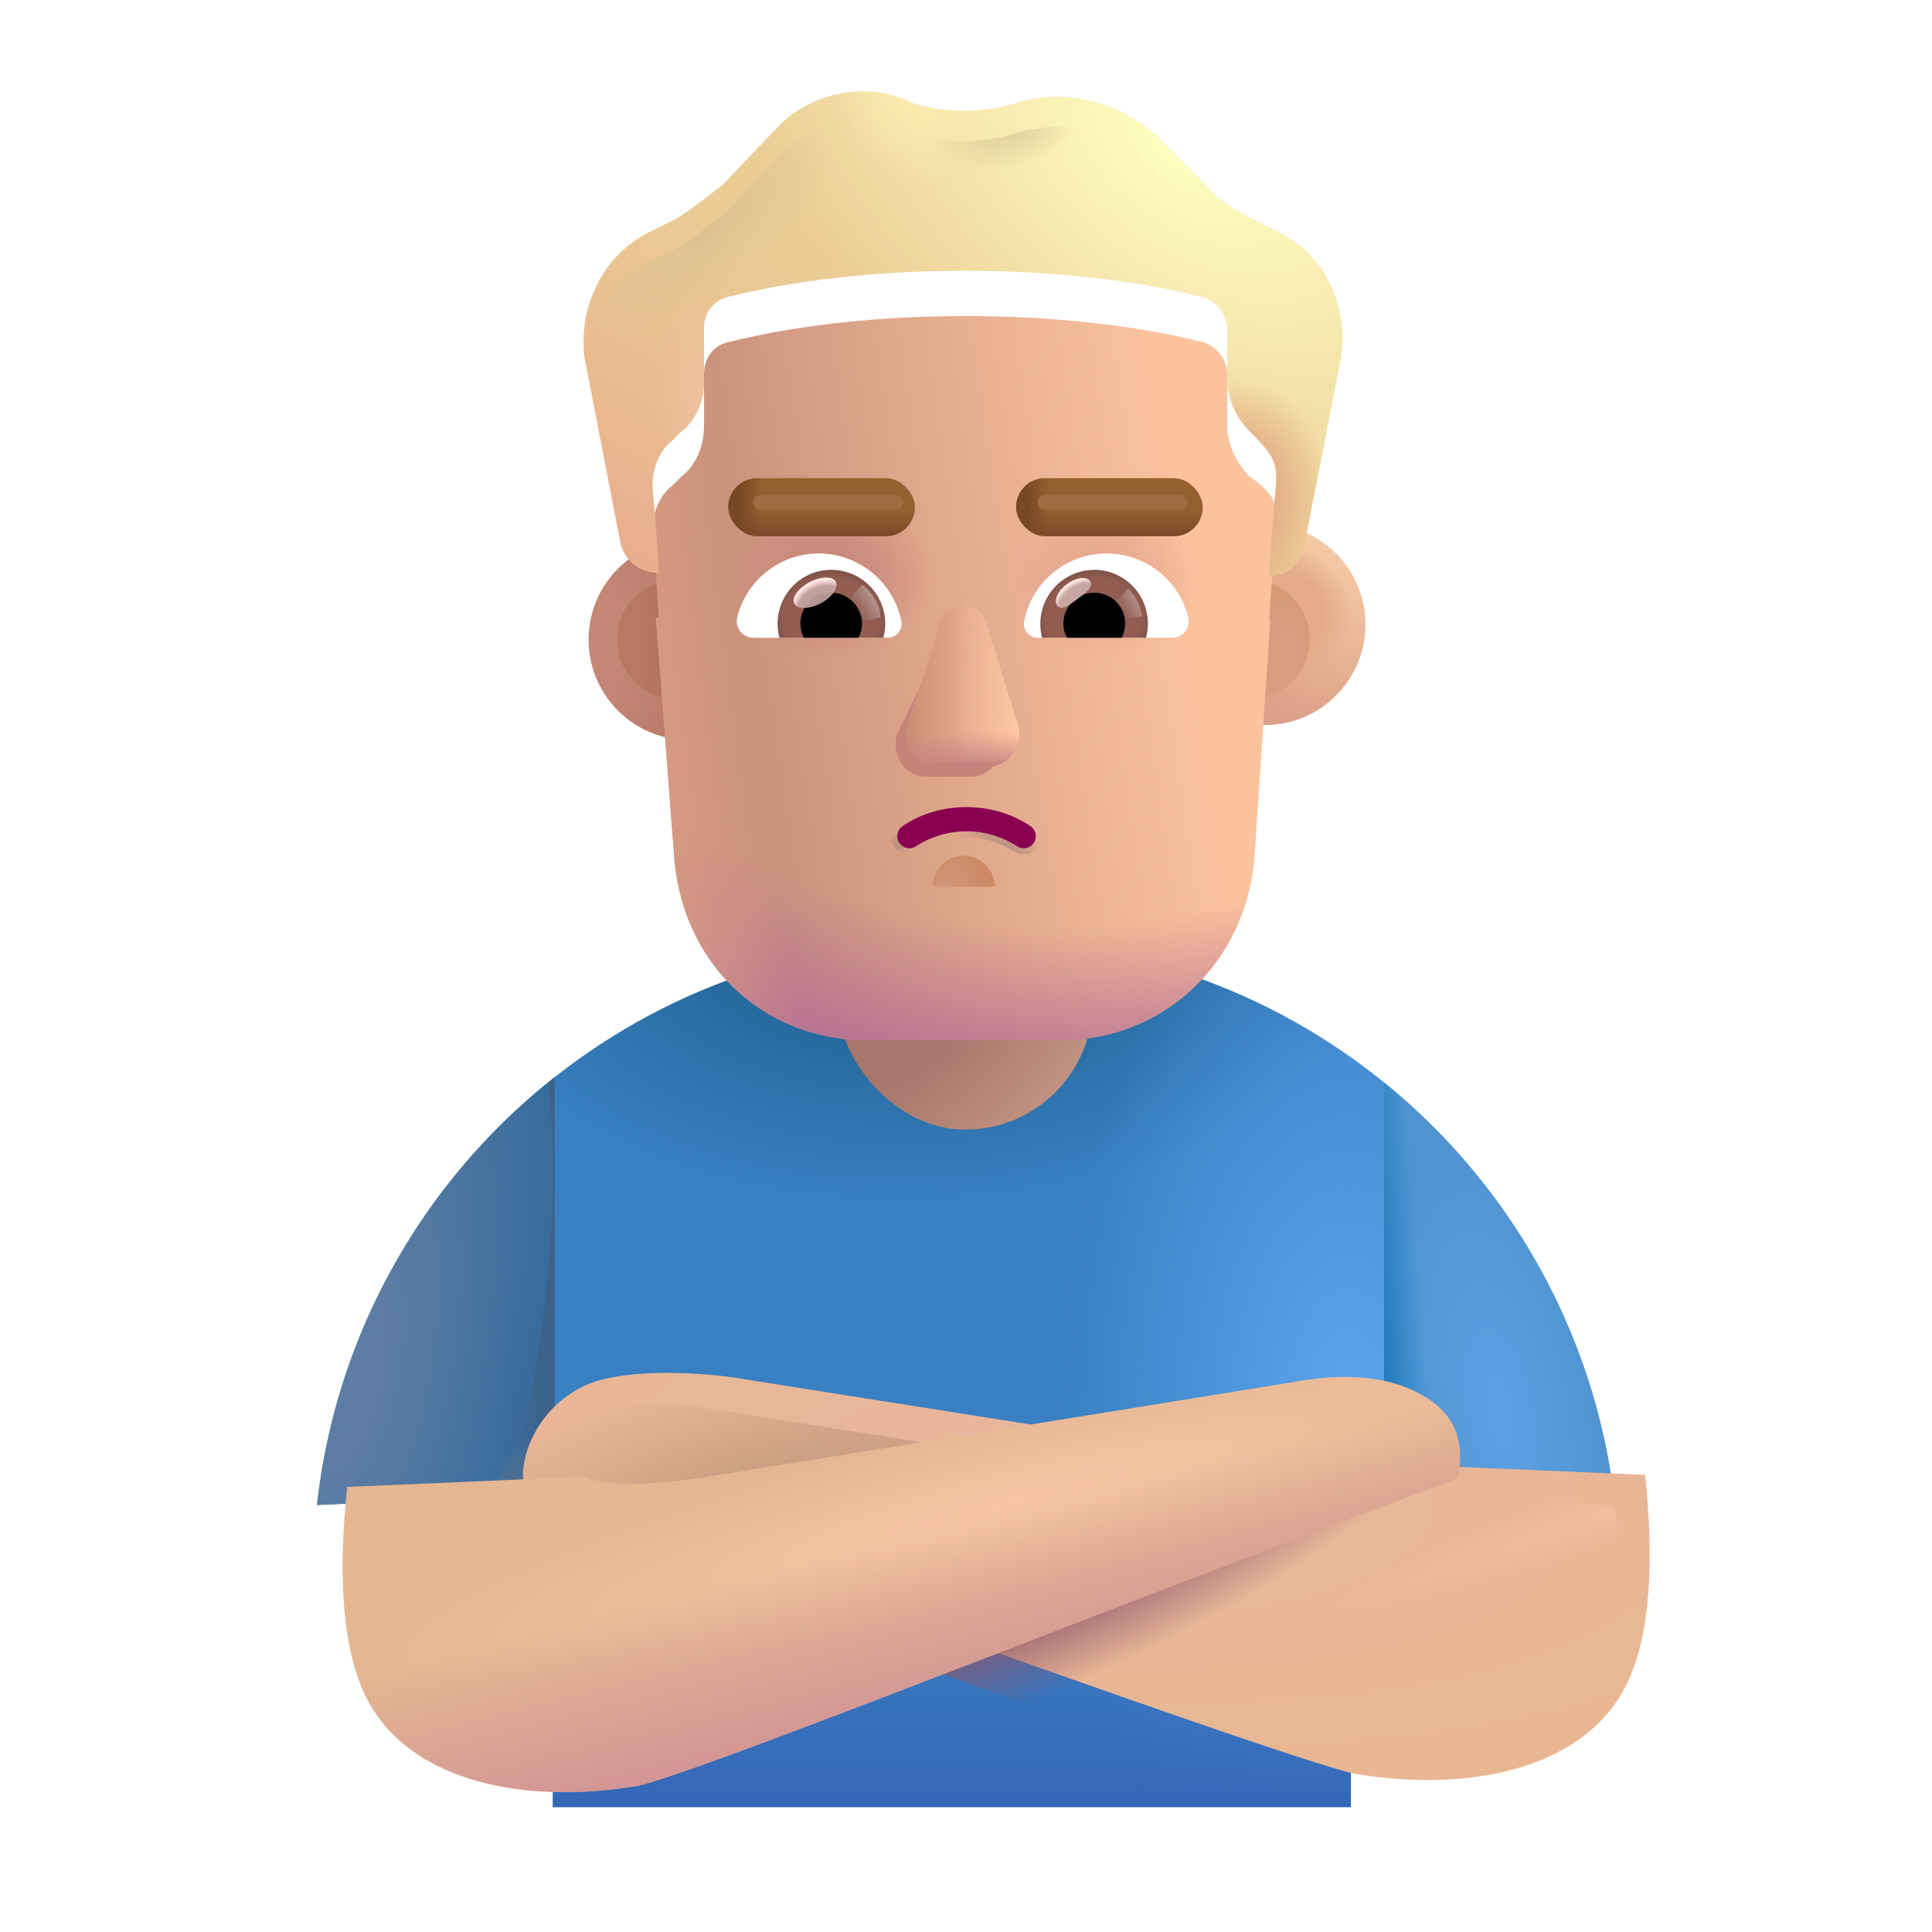 <svg xmlns="http://www.w3.org/2000/svg" fill="none" viewBox="0 0 32 32"><path fill="url(#svg-28b824d4-5f73-4325-be11-b38be7c6b413-a)" d="m9.157 24.744-3.906.183c.578-5.253 5.03-9.34 10.437-9.34h.625c5.414 0 9.872 4.099 10.439 9.363l-4.377-.206v5.187H9.157z"/><path fill="url(#svg-4b79732d-e501-402f-9f03-01ee470618be-b)" d="m9.157 24.744-3.906.183c.578-5.253 5.03-9.34 10.437-9.34h.625c5.414 0 9.872 4.099 10.439 9.363l-4.377-.206v5.187H9.157z"/><path fill="url(#svg-85c64aaf-af44-4572-96cc-a65bc0fc2146-c)" d="m9.157 24.744-3.906.183c.578-5.253 5.03-9.34 10.437-9.34h.625c5.414 0 9.872 4.099 10.439 9.363l-4.377-.206v5.187H9.157z"/><rect width="4.223" height="6.028" x="13.876" y="12.682" fill="url(#svg-85b60618-d7b6-421e-9aab-9bb77e6382ea-d)" rx="2.111"/><path fill="url(#svg-1ffe83b6-b944-4ba2-bcde-7a82c2d3cdfa-e)" d="M22.925 17.93a10.48 10.48 0 0 1 3.827 7.02l-3.827-.18z"/><path fill="url(#svg-953623dd-968c-439b-89ba-be0c69c71428-f)" d="M22.925 17.93a10.48 10.48 0 0 1 3.827 7.02l-3.827-.18z"/><path fill="url(#svg-e952017f-02b6-49fb-a8fc-612c2802a3ca-g)" d="m5.251 24.927 3.847-.16.059.183h.031v-7.11a10.49 10.49 0 0 0-3.937 7.087"/><path fill="url(#svg-4518672a-999e-4797-a7f1-c98a5349d64b-h)" d="m5.251 24.927 3.847-.16.059.183h.031v-7.11a10.49 10.49 0 0 0-3.937 7.087"/><g filter="url(#svg-95e933bc-1fc9-4f83-998c-ffe33ee4e05d-i)"><path fill="url(#svg-ec08617d-833e-4eee-b79a-bc12f8d3c0cc-j)" d="M26.375 28.525c.6-1.05.453-2.812.375-3.597l-3.938-.169c-.413.213-1.526.089-2.031 0l-8.898-1.406c-.617-.117-2.096-.231-2.773.133-.766.412-1 1.193-.938 1.578 4.271 1.531 12.632 4.563 13.757 4.813 1.82.312 3.696-.04 4.446-1.352"/></g><path fill="url(#svg-a0690aee-58e0-49ee-83af-ac370d56627f-k)" d="M26.375 28.525c.6-1.05.453-2.812.375-3.597l-3.938-.169c-.413.213-1.526.089-2.031 0l-8.898-1.406c-.617-.117-2.096-.231-2.773.133-.766.412-1 1.193-.938 1.578 4.271 1.531 12.632 4.563 13.757 4.813 1.82.312 3.696-.04 4.446-1.352"/><path fill="url(#svg-ee0bce84-a868-44ce-84dd-d667f013caa1-l)" d="M26.375 28.525c.6-1.05.453-2.812.375-3.597l-3.938-.169c-.413.213-1.526.089-2.031 0l-8.898-1.406c-.617-.117-2.096-.231-2.773.133-.766.412-1 1.193-.938 1.578 4.271 1.531 12.632 4.563 13.757 4.813 1.82.312 3.696-.04 4.446-1.352"/><path fill="url(#svg-587c45f3-86d8-4bdd-b1bb-203cd973334b-m)" d="M26.375 28.525c.6-1.05.453-2.812.375-3.597l-3.938-.169c-.413.213-1.526.089-2.031 0l-8.898-1.406c-.617-.117-2.096-.231-2.773.133-.766.412-1 1.193-.938 1.578 4.271 1.531 12.632 4.563 13.757 4.813 1.82.312 3.696-.04 4.446-1.352"/><g filter="url(#svg-f076af1c-1df7-4958-b6ee-31833d9e643c-n)"><path fill="url(#svg-92b6f5fb-d41d-4905-b871-82a41d8c1c0b-o)" d="M5.625 28.525c-.6-1.05-.453-2.812-.375-3.597l3.938-.169c.412.213 1.526.089 2.031 0l9.672-1.562c.617-.117 1.448-.177 2.125.188.728.392.7.965.642 1.351a.1.1 0 0 1-.063.078c-4.286 1.54-12.404 4.814-13.524 5.063-1.82.312-3.696-.04-4.446-1.352"/><path fill="url(#svg-aea94b4d-2920-4ab2-a09f-9922a2f3a562-p)" d="M5.625 28.525c-.6-1.05-.453-2.812-.375-3.597l3.938-.169c.412.213 1.526.089 2.031 0l9.672-1.562c.617-.117 1.448-.177 2.125.188.728.392.7.965.642 1.351a.1.1 0 0 1-.063.078c-4.286 1.54-12.404 4.814-13.524 5.063-1.82.312-3.696-.04-4.446-1.352"/></g><g filter="url(#svg-6382e70c-f15d-4bba-b212-dd116c3a40ee-q)"><circle cx="11.214" cy="10.594" r="1.665" fill="url(#svg-f4f9c1fe-889b-4d24-9788-030515e2102f-r)"/></g><g filter="url(#svg-1cef8822-f752-42b4-b3f7-fc8c0f3f6906-s)"><circle cx="11.214" cy="10.594" r=".992" fill="url(#svg-1cab8b01-79b6-464d-8f97-f22454610551-t)"/></g><g filter="url(#svg-398d630e-a3e9-4799-b76f-622613516a0f-u)"><circle cx="20.701" cy="10.594" r="1.665" fill="url(#svg-b92133cd-4885-42bf-8f07-606f7da35f25-v)"/><circle cx="20.701" cy="10.594" r="1.665" fill="url(#svg-9956b01e-e2cc-430c-95cb-0246f38b8e49-w)"/></g><g filter="url(#svg-a6c7d5fb-13ca-4863-a2dc-82ab60d76c18-x)"><circle cx="20.701" cy="10.594" r=".992" fill="#D79E81"/><circle cx="20.701" cy="10.594" r=".992" fill="url(#svg-0ebfcdbd-136b-4fde-981e-2aba54c1aa0a-y)"/><circle cx="20.701" cy="10.594" r=".992" fill="url(#svg-9026a046-21e4-4572-a4f9-e3001e01eb30-z)"/></g><g filter="url(#svg-53d49a7e-6b1b-4113-88da-2b993d5c7b10-A)"><path fill="url(#svg-25c229cb-5e7f-4f5c-a091-e782a115e032-B)" d="m10.863 9.983.049.002s-.054-.851-.107-1.436c0-.266.107-.585.321-.745l.16-.16c.268-.212.375-.531.375-.85v-.851c0-.266.16-.48.428-.532.642-.16 1.979-.426 3.905-.426s3.263.266 3.905.426c.213.053.427.266.427.532v.85c0 .32.161.639.375.852.5.35.47.543.428.957a46 46 0 0 0-.107 1.436h.018l-.265 3.947c-.16 1.765-1.548 2.995-3.202 2.995h-3.201c-1.708 0-3.042-1.23-3.202-2.995z"/><path fill="url(#svg-e4f5a3b5-b524-467d-97ab-d7b497354a9a-C)" d="m10.863 9.983.049.002s-.054-.851-.107-1.436c0-.266.107-.585.321-.745l.16-.16c.268-.212.375-.531.375-.85v-.851c0-.266.16-.48.428-.532.642-.16 1.979-.426 3.905-.426s3.263.266 3.905.426c.213.053.427.266.427.532v.85c0 .32.161.639.375.852.5.35.47.543.428.957a46 46 0 0 0-.107 1.436h.018l-.265 3.947c-.16 1.765-1.548 2.995-3.202 2.995h-3.201c-1.708 0-3.042-1.23-3.202-2.995z"/><path fill="url(#svg-55786280-3c69-4bd3-bdf1-03e0c80cd98e-D)" d="m10.863 9.983.049.002s-.054-.851-.107-1.436c0-.266.107-.585.321-.745l.16-.16c.268-.212.375-.531.375-.85v-.851c0-.266.16-.48.428-.532.642-.16 1.979-.426 3.905-.426s3.263.266 3.905.426c.213.053.427.266.427.532v.85c0 .32.161.639.375.852.5.35.47.543.428.957a46 46 0 0 0-.107 1.436h.018l-.265 3.947c-.16 1.765-1.548 2.995-3.202 2.995h-3.201c-1.708 0-3.042-1.23-3.202-2.995z"/><path fill="url(#svg-d1e50ca3-6b09-4ffd-9435-0bdb995b7996-E)" d="m10.863 9.983.049.002s-.054-.851-.107-1.436c0-.266.107-.585.321-.745l.16-.16c.268-.212.375-.531.375-.85v-.851c0-.266.16-.48.428-.532.642-.16 1.979-.426 3.905-.426s3.263.266 3.905.426c.213.053.427.266.427.532v.85c0 .32.161.639.375.852.5.35.47.543.428.957a46 46 0 0 0-.107 1.436h.018l-.265 3.947c-.16 1.765-1.548 2.995-3.202 2.995h-3.201c-1.708 0-3.042-1.23-3.202-2.995z"/><path fill="url(#svg-bef6f88f-5a18-490a-a7f7-e6aa1963a502-F)" d="m10.863 9.983.049.002s-.054-.851-.107-1.436c0-.266.107-.585.321-.745l.16-.16c.268-.212.375-.531.375-.85v-.851c0-.266.16-.48.428-.532.642-.16 1.979-.426 3.905-.426s3.263.266 3.905.426c.213.053.427.266.427.532v.85c0 .32.161.639.375.852.5.35.47.543.428.957a46 46 0 0 0-.107 1.436h.018l-.265 3.947c-.16 1.765-1.548 2.995-3.202 2.995h-3.201c-1.708 0-3.042-1.23-3.202-2.995z"/></g><g filter="url(#svg-2eacb02d-8703-4062-9eff-1c7c93ee2b2c-G)"><path fill="#EBCC94" d="m20.755 4.134.427.213c.75.372 1.177 1.223 1.017 2.127l-.589 3.032c-.052.313-.26.524-.57.532h-.018s.053-.904.107-1.436c.043-.432-.032-.564-.428-.957-.214-.213-.374-.532-.374-.851v-.851c0-.266-.214-.48-.428-.532-.642-.16-1.98-.426-3.905-.426-1.926 0-3.263.266-3.905.426a.52.52 0 0 0-.428.532v.85c0 .32-.107.639-.374.852l-.16.16c-.215.159-.322.478-.322.744.054.585.107 1.436.107 1.436q-.025 0-.049-.002a.63.63 0 0 1-.593-.53L9.682 6.42c-.107-.85.32-1.702 1.07-2.074l.428-.213c.267-.16.534-.372.802-.585l.963-1.01c.588-.532 1.444-.692 2.193-.32.535.16 1.123.16 1.658 0 .803-.265 1.712-.053 2.354.532l.802.798c.214.266.481.426.802.585"/><path fill="url(#svg-228250e5-9551-4ea7-8abc-59583be02608-H)" d="m20.755 4.134.427.213c.75.372 1.177 1.223 1.017 2.127l-.589 3.032c-.052.313-.26.524-.57.532h-.018s.053-.904.107-1.436c.043-.432-.032-.564-.428-.957-.214-.213-.374-.532-.374-.851v-.851c0-.266-.214-.48-.428-.532-.642-.16-1.98-.426-3.905-.426-1.926 0-3.263.266-3.905.426a.52.52 0 0 0-.428.532v.85c0 .32-.107.639-.374.852l-.16.16c-.215.159-.322.478-.322.744.054.585.107 1.436.107 1.436q-.025 0-.049-.002a.63.63 0 0 1-.593-.53L9.682 6.42c-.107-.85.32-1.702 1.07-2.074l.428-.213c.267-.16.534-.372.802-.585l.963-1.01c.588-.532 1.444-.692 2.193-.32.535.16 1.123.16 1.658 0 .803-.265 1.712-.053 2.354.532l.802.798c.214.266.481.426.802.585"/><path fill="url(#svg-ac804e7e-330c-4296-9f83-dd919e723676-I)" d="m20.755 4.134.427.213c.75.372 1.177 1.223 1.017 2.127l-.589 3.032c-.052.313-.26.524-.57.532h-.018s.053-.904.107-1.436c.043-.432-.032-.564-.428-.957-.214-.213-.374-.532-.374-.851v-.851c0-.266-.214-.48-.428-.532-.642-.16-1.98-.426-3.905-.426-1.926 0-3.263.266-3.905.426a.52.52 0 0 0-.428.532v.85c0 .32-.107.639-.374.852l-.16.16c-.215.159-.322.478-.322.744.054.585.107 1.436.107 1.436q-.025 0-.049-.002a.63.63 0 0 1-.593-.53L9.682 6.42c-.107-.85.32-1.702 1.07-2.074l.428-.213c.267-.16.534-.372.802-.585l.963-1.01c.588-.532 1.444-.692 2.193-.32.535.16 1.123.16 1.658 0 .803-.265 1.712-.053 2.354.532l.802.798c.214.266.481.426.802.585"/><path fill="url(#svg-c0390a6b-0a73-46d5-9684-cd3b97bd1cd5-J)" d="m20.755 4.134.427.213c.75.372 1.177 1.223 1.017 2.127l-.589 3.032c-.052.313-.26.524-.57.532h-.018s.053-.904.107-1.436c.043-.432-.032-.564-.428-.957-.214-.213-.374-.532-.374-.851v-.851c0-.266-.214-.48-.428-.532-.642-.16-1.98-.426-3.905-.426-1.926 0-3.263.266-3.905.426a.52.52 0 0 0-.428.532v.85c0 .32-.107.639-.374.852l-.16.16c-.215.159-.322.478-.322.744.054.585.107 1.436.107 1.436q-.025 0-.049-.002a.63.63 0 0 1-.593-.53L9.682 6.42c-.107-.85.32-1.702 1.07-2.074l.428-.213c.267-.16.534-.372.802-.585l.963-1.01c.588-.532 1.444-.692 2.193-.32.535.16 1.123.16 1.658 0 .803-.265 1.712-.053 2.354.532l.802.798c.214.266.481.426.802.585"/><path fill="url(#svg-44eef284-33ce-48ad-aafb-046e177c5120-K)" d="m20.755 4.134.427.213c.75.372 1.177 1.223 1.017 2.127l-.589 3.032c-.052.313-.26.524-.57.532h-.018s.053-.904.107-1.436c.043-.432-.032-.564-.428-.957-.214-.213-.374-.532-.374-.851v-.851c0-.266-.214-.48-.428-.532-.642-.16-1.98-.426-3.905-.426-1.926 0-3.263.266-3.905.426a.52.52 0 0 0-.428.532v.85c0 .32-.107.639-.374.852l-.16.16c-.215.159-.322.478-.322.744.054.585.107 1.436.107 1.436q-.025 0-.049-.002a.63.63 0 0 1-.593-.53L9.682 6.42c-.107-.85.32-1.702 1.07-2.074l.428-.213c.267-.16.534-.372.802-.585l.963-1.01c.588-.532 1.444-.692 2.193-.32.535.16 1.123.16 1.658 0 .803-.265 1.712-.053 2.354.532l.802.798c.214.266.481.426.802.585"/><path fill="url(#svg-8668cb93-1a85-4fb6-861a-0c430ee86b76-L)" d="m20.755 4.134.427.213c.75.372 1.177 1.223 1.017 2.127l-.589 3.032c-.052.313-.26.524-.57.532h-.018s.053-.904.107-1.436c.043-.432-.032-.564-.428-.957-.214-.213-.374-.532-.374-.851v-.851c0-.266-.214-.48-.428-.532-.642-.16-1.98-.426-3.905-.426-1.926 0-3.263.266-3.905.426a.52.52 0 0 0-.428.532v.85c0 .32-.107.639-.374.852l-.16.16c-.215.159-.322.478-.322.744.054.585.107 1.436.107 1.436q-.025 0-.049-.002a.63.63 0 0 1-.593-.53L9.682 6.42c-.107-.85.32-1.702 1.07-2.074l.428-.213c.267-.16.534-.372.802-.585l.963-1.01c.588-.532 1.444-.692 2.193-.32.535.16 1.123.16 1.658 0 .803-.265 1.712-.053 2.354.532l.802.798c.214.266.481.426.802.585"/></g><path fill="url(#svg-75f62545-546a-4853-a244-d2645634f4fd-M)" d="m20.755 4.134.427.213c.75.372 1.177 1.223 1.017 2.127l-.589 3.032c-.052.313-.26.524-.57.532h-.018s.053-.904.107-1.436c.043-.432-.032-.564-.428-.957-.214-.213-.374-.532-.374-.851v-.851c0-.266-.214-.48-.428-.532-.642-.16-1.98-.426-3.905-.426-1.926 0-3.263.266-3.905.426a.52.52 0 0 0-.428.532v.85c0 .32-.107.639-.374.852l-.16.16c-.215.159-.322.478-.322.744.054.585.107 1.436.107 1.436q-.025 0-.049-.002a.63.63 0 0 1-.593-.53L9.682 6.42c-.107-.85.32-1.702 1.07-2.074l.428-.213c.267-.16.534-.372.802-.585l.963-1.01c.588-.532 1.444-.692 2.193-.32.535.16 1.123.16 1.658 0 .803-.265 1.712-.053 2.354.532l.802.798c.214.266.481.426.802.585"/><path fill="url(#svg-ac557295-9a39-4a42-b776-9cdaab301b39-N)" d="m20.755 4.134.427.213c.75.372 1.177 1.223 1.017 2.127l-.589 3.032c-.052.313-.26.524-.57.532h-.018s.053-.904.107-1.436c.043-.432-.032-.564-.428-.957-.214-.213-.374-.532-.374-.851v-.851c0-.266-.214-.48-.428-.532-.642-.16-1.98-.426-3.905-.426-1.926 0-3.263.266-3.905.426a.52.52 0 0 0-.428.532v.85c0 .32-.107.639-.374.852l-.16.16c-.215.159-.322.478-.322.744.054.585.107 1.436.107 1.436q-.025 0-.049-.002a.63.63 0 0 1-.593-.53L9.682 6.42c-.107-.85.32-1.702 1.07-2.074l.428-.213c.267-.16.534-.372.802-.585l.963-1.01c.588-.532 1.444-.692 2.193-.32.535.16 1.123.16 1.658 0 .803-.265 1.712-.053 2.354.532l.802.798c.214.266.481.426.802.585"/><g filter="url(#svg-3b51f8ee-6d2b-46ee-b421-8baa1a094f12-O)"><path fill="#C68378" d="m15.674 10.472-.818 1.695c-.101.349.142.697.487.697h.735c.345 0 .588-.354.487-.697l-.497-1.695c-.107-.375-.282-.375-.394 0"/></g><g filter="url(#svg-869ea70e-302a-4006-8d75-53d22fd4cd85-P)"><path fill="#E4AC8F" d="m15.568 10.31-.53 1.694a.538.538 0 0 0 .519.698h.784a.54.54 0 0 0 .519-.697l-.53-1.695c-.113-.376-.643-.376-.762 0"/><path fill="url(#svg-47296f04-8584-4292-a09e-055664b8641c-Q)" d="m15.568 10.31-.53 1.694a.538.538 0 0 0 .519.698h.784a.54.54 0 0 0 .519-.697l-.53-1.695c-.113-.376-.643-.376-.762 0"/><path fill="url(#svg-398f8bc1-676f-431a-99a5-958c85811a52-R)" d="m15.568 10.31-.53 1.694a.538.538 0 0 0 .519.698h.784a.54.54 0 0 0 .519-.697l-.53-1.695c-.113-.376-.643-.376-.762 0"/><path fill="url(#svg-fb5bfe1c-a572-411a-80aa-6195b85b0b73-S)" d="m15.568 10.31-.53 1.694a.538.538 0 0 0 .519.698h.784a.54.54 0 0 0 .519-.697l-.53-1.695c-.113-.376-.643-.376-.762 0"/></g><path fill="url(#svg-24a0178f-6304-456b-b5c1-07f46c105aae-T)" d="m15.568 10.31-.53 1.694a.538.538 0 0 0 .519.698h.784a.54.54 0 0 0 .519-.697l-.53-1.695c-.113-.376-.643-.376-.762 0"/><path fill="#fff" d="M18.33 9.167c.651 0 1.201.45 1.35 1.056a.273.273 0 0 1-.266.34h-2.225a.23.23 0 0 1-.226-.271 1.394 1.394 0 0 1 1.367-1.125"/><path fill="url(#svg-90ea8188-7398-425f-85f4-691483e326c4-U)" d="M18.124 9.438a.89.89 0 0 1 .857 1.125h-1.719a.893.893 0 0 1 .861-1.124"/><path fill="#000" d="M17.614 10.328c0-.283.227-.51.51-.51a.507.507 0 0 1 .453.745h-.902a.46.46 0 0 1-.06-.235"/><g filter="url(#svg-25155587-eaa0-4242-8bd6-c8d5b1b221e2-V)"><path fill="#C7A7A3" d="M18.058 9.627c.064.084-.069.188-.22.3-.15.113-.262.192-.325.107-.064-.084.007-.244.158-.357.15-.113.324-.135.387-.05"/><path fill="url(#svg-94938cd7-b3a0-4274-900c-155d2387e6a6-W)" d="M18.058 9.627c.064.084-.069.188-.22.3-.15.113-.262.192-.325.107-.064-.084.007-.244.158-.357.15-.113.324-.135.387-.05"/></g><g filter="url(#svg-d8575166-c794-444f-a3ec-ecd1336713ad-X)"><path fill="url(#svg-aba06f6e-0a6e-4b08-b476-1881eb70563b-Y)" d="M18.916 10.211a.84.84 0 0 0-.23-.461l-.26.284.117.228z"/></g><path fill="#fff" d="M13.563 9.167c-.652 0-1.202.45-1.351 1.056a.273.273 0 0 0 .267.34h2.224a.23.23 0 0 0 .227-.271 1.4 1.4 0 0 0-1.367-1.125"/><path fill="url(#svg-6a9d15c2-24ca-4fcb-ac18-886701eb3a7e-Z)" d="M13.769 9.438a.89.89 0 0 0-.858 1.125h1.72a1 1 0 0 0 .032-.235.896.896 0 0 0-.894-.89"/><path fill="#000" d="M14.278 10.328a.51.51 0 0 0-.51-.51.508.508 0 0 0-.452.745h.902a.5.5 0 0 0 .06-.235"/><g filter="url(#svg-a2f546db-ae61-42f9-842f-c796f8639a6c-aa)"><path fill="url(#svg-1dff625c-16cb-4c75-ab49-cea8637bf1da-ab)" d="M14.582 10.224c0-.288-.234-.48-.297-.538l-.288.279.177.36z"/></g><g filter="url(#svg-6a2edab0-3783-4d34-ab4b-6c63ce3ed866-ac)" transform="rotate(-27.914 13.5 9.819)"><ellipse cx="13.5" cy="9.819" fill="#C7A7A3" fill-opacity=".9" rx=".388" ry=".197"/><ellipse cx="13.5" cy="9.819" fill="url(#svg-472cb67c-19e4-49c8-875b-c90dade0ec6f-ad)" rx=".388" ry=".197"/></g><g stroke-linecap="round" stroke-linejoin="round" stroke-width=".2" clip-rule="evenodd" filter="url(#svg-51e6c8c4-40b7-4368-a0a9-609bcb886d46-ae)"><path stroke="url(#svg-643aa20f-b9a2-4b0e-aa4c-a7a4e03ceea9-af)" d="M16.846 14.016a1.54 1.54 0 0 0-1.673 0 .2.2 0 0 1-.226-.33c.616-.424 1.504-.423 2.124 0a.2.2 0 0 1-.226.33"/><path stroke="url(#svg-66abe7df-b841-460d-9b0c-43f503a323eb-ag)" d="M16.846 14.016a1.54 1.54 0 0 0-1.673 0 .2.2 0 0 1-.226-.33c.616-.424 1.504-.423 2.124 0a.2.2 0 0 1-.226.33"/></g><path fill="#890150" fill-rule="evenodd" d="M16.846 14.016a1.54 1.54 0 0 0-1.673 0 .2.2 0 0 1-.226-.33c.616-.424 1.504-.423 2.124 0a.2.2 0 0 1-.226.33" clip-rule="evenodd"/><g filter="url(#svg-7918317a-ab32-4e61-aec8-272a04796652-ah)"><path fill="url(#svg-873cccd1-87ee-4e9d-b856-99317d25baea-ai)" d="M16.474 14.686a.512.512 0 0 0-1.024 0z"/></g><rect width="3.092" height=".96" x="12.062" y="7.92" fill="#946030" rx=".48"/><rect width="3.092" height=".96" x="12.062" y="7.92" fill="url(#svg-f5925fa2-2dcd-4d6b-92d1-6a4430f0037e-aj)" rx=".48"/><rect width="3.092" height=".96" x="12.062" y="7.92" fill="url(#svg-20601b25-2cc3-4fc3-a18f-fbd5b2bdaf22-ak)" rx=".48"/><rect width="3.092" height=".96" x="16.83" y="7.92" fill="#946030" rx=".48"/><rect width="3.092" height=".96" x="16.83" y="7.92" fill="url(#svg-f6687c35-e4aa-40d9-84ae-25e1b54c9531-al)" rx=".48"/><rect width="3.092" height=".96" x="16.83" y="7.92" fill="url(#svg-fc9e3287-b91f-4153-ba5c-b9d30e5d3086-am)" rx=".48"/><g filter="url(#svg-eecf35c6-9d25-4522-b825-46e6243c8d4e-an)"><path stroke="#9F6B41" stroke-linecap="round" stroke-width=".25" d="M17.31 8.319h2.234"/></g><g filter="url(#svg-c64f7b99-bc6a-4854-85bd-1cfa532d3038-ao)"><path stroke="#9F6B41" stroke-linecap="round" stroke-width=".25" d="M12.599 8.319h2.234"/></g><defs><radialGradient id="svg-28b824d4-5f73-4325-be11-b38be7c6b413-a" cx="0" cy="0" r="1" gradientTransform="matrix(0 8.313 -13.731 0 14.936 15.269)" gradientUnits="userSpaceOnUse"><stop offset=".005" stop-color="#185B85"/><stop offset=".572" stop-color="#3980C2"/></radialGradient><radialGradient id="svg-4b79732d-e501-402f-9f03-01ee470618be-b" cx="0" cy="0" r="1" gradientTransform="matrix(0 -9.094 4.784 0 22.313 23.306)" gradientUnits="userSpaceOnUse"><stop stop-color="#5CA5EC"/><stop offset="1" stop-color="#5CA5EC" stop-opacity="0"/></radialGradient><radialGradient id="svg-85b60618-d7b6-421e-9aab-9bb77e6382ea-d" cx="0" cy="0" r="1" gradientTransform="rotate(43.128 -13.217 27.183)scale(3.821 6.996)" gradientUnits="userSpaceOnUse"><stop offset=".288" stop-color="#A8766B"/><stop offset=".962" stop-color="#C99D88"/></radialGradient><radialGradient id="svg-1ffe83b6-b944-4ba2-bcde-7a82c2d3cdfa-e" cx="0" cy="0" r="1" gradientTransform="matrix(-.749 -4.297 1.652 -.288 24.838 23.349)" gradientUnits="userSpaceOnUse"><stop offset=".033" stop-color="#5DA0E2"/><stop offset="1" stop-color="#4F94D1"/></radialGradient><radialGradient id="svg-e952017f-02b6-49fb-a8fc-612c2802a3ca-g" cx="0" cy="0" r="1" gradientTransform="matrix(2.979 .605 -1.643 8.091 5.758 22.76)" gradientUnits="userSpaceOnUse"><stop offset=".179" stop-color="#5E7DA4"/><stop offset="1" stop-color="#376C9C"/><stop offset="1" stop-color="#3C6287"/></radialGradient><radialGradient id="svg-4518672a-999e-4797-a7f1-c98a5349d64b-h" cx="0" cy="0" r="1" gradientTransform="matrix(0 -3.913 .53 0 8.658 24.707)" gradientUnits="userSpaceOnUse"><stop stop-color="#3C6998"/><stop offset="1" stop-color="#3C6998" stop-opacity="0"/></radialGradient><radialGradient id="svg-ec08617d-833e-4eee-b79a-bc12f8d3c0cc-j" cx="0" cy="0" r="1" gradientTransform="matrix(14.396 1.347 -.467 4.997 16.668 24.836)" gradientUnits="userSpaceOnUse"><stop stop-color="#E8B59D"/><stop offset="1" stop-color="#E8B791"/></radialGradient><radialGradient id="svg-a0690aee-58e0-49ee-83af-ac370d56627f-k" cx="0" cy="0" r="1" gradientTransform="rotate(66.14 -11.503 26.352)scale(1.777 7.149)" gradientUnits="userSpaceOnUse"><stop offset=".178" stop-color="#8F556C"/><stop offset="1" stop-color="#8F556C" stop-opacity="0"/></radialGradient><radialGradient id="svg-ee0bce84-a868-44ce-84dd-d667f013caa1-l" cx="0" cy="0" r="1" gradientTransform="rotate(161.027 12.13 14.598)scale(6.618 .528)" gradientUnits="userSpaceOnUse"><stop stop-color="#F3C0A2"/><stop offset="1" stop-color="#F3C0A2" stop-opacity="0"/></radialGradient><radialGradient id="svg-587c45f3-86d8-4bdd-b1bb-203cd973334b-m" cx="0" cy="0" r="1" gradientTransform="matrix(-.5 -2.5 6.917 -1.383 13.313 24.962)" gradientUnits="userSpaceOnUse"><stop stop-color="#BF9577"/><stop offset="1" stop-color="#BF9577" stop-opacity="0"/></radialGradient><radialGradient id="svg-92b6f5fb-d41d-4905-b871-82a41d8c1c0b-o" cx="0" cy="0" r="1" gradientTransform="rotate(75.736 -8.1 23.01)scale(3.103 23.614)" gradientUnits="userSpaceOnUse"><stop stop-color="#F7C5A5"/><stop offset=".479" stop-color="#E4B691"/></radialGradient><radialGradient id="svg-f4f9c1fe-889b-4d24-9788-030515e2102f-r" cx="0" cy="0" r="1" gradientTransform="matrix(1.75 0 0 3.063 9.55 10.594)" gradientUnits="userSpaceOnUse"><stop offset=".351" stop-color="#C28775"/><stop offset="1" stop-color="#BA7867"/></radialGradient><radialGradient id="svg-9956b01e-e2cc-430c-95cb-0246f38b8e49-w" cx="0" cy="0" r="1" gradientTransform="matrix(.824 -.6 .685 .941 21.072 10.33)" gradientUnits="userSpaceOnUse"><stop offset=".543" stop-color="#E3AB88"/><stop offset="1" stop-color="#E3AB88" stop-opacity="0"/></radialGradient><radialGradient id="svg-0ebfcdbd-136b-4fde-981e-2aba54c1aa0a-y" cx="0" cy="0" r="1" gradientTransform="matrix(.819 -1.506 .882 .479 20.66 11.413)" gradientUnits="userSpaceOnUse"><stop offset=".69" stop-color="#D79A76" stop-opacity="0"/><stop offset="1" stop-color="#D79A76"/></radialGradient><radialGradient id="svg-9026a046-21e4-4572-a4f9-e3001e01eb30-z" cx="0" cy="0" r="1" gradientTransform="rotate(44.707 -2.53 30.467)scale(.364 .469)" gradientUnits="userSpaceOnUse"><stop stop-color="#CB8E6D"/><stop offset="1" stop-color="#CB8E6D" stop-opacity="0"/></radialGradient><radialGradient id="svg-e4f5a3b5-b524-467d-97ab-d7b497354a9a-C" cx="0" cy="0" r="1" gradientTransform="matrix(-1.071 8.461 -11.485 -1.454 16.746 9.12)" gradientUnits="userSpaceOnUse"><stop offset=".701" stop-color="#B57195" stop-opacity="0"/><stop offset="1" stop-color="#B57195"/></radialGradient><radialGradient id="svg-d1e50ca3-6b09-4ffd-9435-0bdb995b7996-E" cx="0" cy="0" r="1" gradientTransform="matrix(0 -1.303 1.604 0 18.288 9.326)" gradientUnits="userSpaceOnUse"><stop stop-color="#E2A18C"/><stop offset="1" stop-color="#E2A18C" stop-opacity="0"/></radialGradient><radialGradient id="svg-bef6f88f-5a18-490a-a7f7-e6aa1963a502-F" cx="0" cy="0" r="1" gradientTransform="matrix(0 -1.387 1.725 0 13.743 9.293)" gradientUnits="userSpaceOnUse"><stop stop-color="#C2837A"/><stop offset="1" stop-color="#C2837A" stop-opacity="0"/></radialGradient><radialGradient id="svg-228250e5-9551-4ea7-8abc-59583be02608-H" cx="0" cy="0" r="1" gradientTransform="matrix(-3.427 4.417 -7.512 -5.828 19.631 2.902)" gradientUnits="userSpaceOnUse"><stop stop-color="#FFFFC2"/><stop offset="1" stop-color="#FFFFC2" stop-opacity="0"/></radialGradient><radialGradient id="svg-c0390a6b-0a73-46d5-9684-cd3b97bd1cd5-J" cx="0" cy="0" r="1" gradientTransform="rotate(-92.056 9.332 -2.102)scale(1.858 .912)" gradientUnits="userSpaceOnUse"><stop offset=".227" stop-color="#EEC19C"/><stop offset="1" stop-color="#EEC19C" stop-opacity="0"/></radialGradient><radialGradient id="svg-44eef284-33ce-48ad-aafb-046e177c5120-K" cx="0" cy="0" r="1" gradientTransform="matrix(.857 -1.961 1.599 .699 20.164 8.862)" gradientUnits="userSpaceOnUse"><stop offset=".479" stop-color="#E3AB85"/><stop offset="1" stop-color="#E3AB85" stop-opacity="0"/></radialGradient><radialGradient id="svg-8668cb93-1a85-4fb6-861a-0c430ee86b76-L" cx="0" cy="0" r="1" gradientTransform="matrix(.99 1.228 -1.085 .874 15.176 2.017)" gradientUnits="userSpaceOnUse"><stop stop-color="#FBECAF"/><stop offset="1" stop-color="#FBECAF" stop-opacity="0"/></radialGradient><radialGradient id="svg-75f62545-546a-4853-a244-d2645634f4fd-M" cx="0" cy="0" r="1" gradientTransform="rotate(76.961 7.052 11.476)scale(.802 1.318)" gradientUnits="userSpaceOnUse"><stop offset=".208" stop-color="#E1D19F"/><stop offset="1" stop-color="#E1D19F" stop-opacity="0"/></radialGradient><radialGradient id="svg-ac557295-9a39-4a42-b776-9cdaab301b39-N" cx="0" cy="0" r="1" gradientTransform="matrix(.724 .895 -2.005 1.621 11.615 3.74)" gradientUnits="userSpaceOnUse"><stop stop-color="#DCC291"/><stop offset="1" stop-color="#DCC291" stop-opacity="0"/></radialGradient><radialGradient id="svg-90ea8188-7398-425f-85f4-691483e326c4-U" cx="0" cy="0" r="1" gradientTransform="matrix(0 .901 -1.066 0 18.122 10.247)" gradientUnits="userSpaceOnUse"><stop offset=".75" stop-color="#925C51"/><stop offset="1" stop-color="#694B43"/><stop offset="1" stop-color="#804D49"/><stop offset="1" stop-color="#85534D"/></radialGradient><radialGradient id="svg-94938cd7-b3a0-4274-900c-155d2387e6a6-W" cx="0" cy="0" r="1" gradientTransform="rotate(-127.811 11.395 .617)scale(.377 .519)" gradientUnits="userSpaceOnUse"><stop offset=".766" stop-color="#FFE6E2" stop-opacity="0"/><stop offset=".966" stop-color="#FFE6E2"/></radialGradient><radialGradient id="svg-6a9d15c2-24ca-4fcb-ac18-886701eb3a7e-Z" cx="0" cy="0" r="1" gradientTransform="matrix(0 .901 -1.066 0 13.77 10.247)" gradientUnits="userSpaceOnUse"><stop offset=".75" stop-color="#925C51"/><stop offset="1" stop-color="#694B43"/><stop offset="1" stop-color="#804D49"/><stop offset="1" stop-color="#85534D"/></radialGradient><radialGradient id="svg-472cb67c-19e4-49c8-875b-c90dade0ec6f-ad" cx="0" cy="0" r="1" gradientTransform="rotate(-90.897 11.73 -1.572)scale(.493 .592)" gradientUnits="userSpaceOnUse"><stop offset=".766" stop-color="#FFE6E2" stop-opacity="0"/><stop offset=".966" stop-color="#FFE6E2"/></radialGradient><radialGradient id="svg-643aa20f-b9a2-4b0e-aa4c-a7a4e03ceea9-af" cx="0" cy="0" r="1" gradientTransform="matrix(.18 -.344 .826 .432 16.64 14.01)" gradientUnits="userSpaceOnUse"><stop stop-color="#B89082"/><stop offset="1" stop-color="#B89082" stop-opacity="0"/></radialGradient><radialGradient id="svg-66abe7df-b841-460d-9b0c-43f503a323eb-ag" cx="0" cy="0" r="1" gradientTransform="matrix(.348 -.129 .078 .211 14.817 14.006)" gradientUnits="userSpaceOnUse"><stop stop-color="#B89082"/><stop offset="1" stop-color="#B89082" stop-opacity="0"/></radialGradient><radialGradient id="svg-873cccd1-87ee-4e9d-b856-99317d25baea-ai" cx="0" cy="0" r="1" gradientTransform="matrix(.66 -.256 .189 .488 15.625 14.686)" gradientUnits="userSpaceOnUse"><stop stop-color="#D2967A"/><stop offset="1" stop-color="#CC8A67"/></radialGradient><linearGradient id="svg-85c64aaf-af44-4572-96cc-a65bc0fc2146-c" x1="15.683" x2="15.683" y1="29.931" y2="26.338" gradientUnits="userSpaceOnUse"><stop stop-color="#3566B7"/><stop offset="1" stop-color="#3566B7" stop-opacity="0"/></linearGradient><linearGradient id="svg-953623dd-968c-439b-89ba-be0c69c71428-f" x1="22.679" x2="23.656" y1="23.388" y2="23.318" gradientUnits="userSpaceOnUse"><stop offset=".197" stop-color="#1979BA"/><stop offset="1" stop-color="#1979BA" stop-opacity="0"/></linearGradient><linearGradient id="svg-aea94b4d-2920-4ab2-a09f-9922a2f3a562-p" x1="16.75" x2="15.969" y1="28.556" y2="25.431" gradientUnits="userSpaceOnUse"><stop stop-color="#D09195"/><stop offset="1" stop-color="#D09195" stop-opacity="0"/></linearGradient><linearGradient id="svg-1cab8b01-79b6-464d-8f97-f22454610551-t" x1="11.214" x2="10.575" y1="10.872" y2="10.872" gradientUnits="userSpaceOnUse"><stop stop-color="#AF6F5D"/><stop offset="1" stop-color="#B87862"/></linearGradient><linearGradient id="svg-b92133cd-4885-42bf-8f07-606f7da35f25-v" x1="21.785" x2="20.968" y1="9.506" y2="12.035" gradientUnits="userSpaceOnUse"><stop stop-color="#F5C8A5"/><stop offset="1" stop-color="#DCA189"/></linearGradient><linearGradient id="svg-25c229cb-5e7f-4f5c-a091-e782a115e032-B" x1="19.974" x2="12.358" y1="10.982" y2="12.117" gradientUnits="userSpaceOnUse"><stop stop-color="#FAC39E"/><stop offset="1" stop-color="#C9917C"/></linearGradient><linearGradient id="svg-55786280-3c69-4bd3-bdf1-03e0c80cd98e-D" x1="10.568" x2="12.874" y1="13.671" y2="13.37" gradientUnits="userSpaceOnUse"><stop stop-color="#D99E84"/><stop offset="1" stop-color="#D99E84" stop-opacity="0"/></linearGradient><linearGradient id="svg-ac804e7e-330c-4296-9f83-dd919e723676-I" x1="11.101" x2="13.995" y1="10.328" y2="5.187" gradientUnits="userSpaceOnUse"><stop stop-color="#E8AD8E"/><stop offset="1" stop-color="#E8AD8E" stop-opacity="0"/></linearGradient><linearGradient id="svg-47296f04-8584-4292-a09e-055664b8641c-Q" x1="15.087" x2="16.023" y1="11.64" y2="11.64" gradientUnits="userSpaceOnUse"><stop stop-color="#CB9173"/><stop offset="1" stop-color="#CB9173" stop-opacity="0"/></linearGradient><linearGradient id="svg-398f8bc1-676f-431a-99a5-958c85811a52-R" x1="16.885" x2="15.862" y1="11.962" y2="11.947" gradientUnits="userSpaceOnUse"><stop stop-color="#FEC8A4"/><stop offset="1" stop-color="#FEC8A4" stop-opacity="0"/></linearGradient><linearGradient id="svg-fb5bfe1c-a572-411a-80aa-6195b85b0b73-S" x1="16.143" x2="16.143" y1="12.702" y2="12.13" gradientUnits="userSpaceOnUse"><stop stop-color="#C98583"/><stop offset="1" stop-color="#C98583" stop-opacity="0"/></linearGradient><linearGradient id="svg-24a0178f-6304-456b-b5c1-07f46c105aae-T" x1="16.074" x2="16.074" y1="12.744" y2="12.576" gradientUnits="userSpaceOnUse"><stop stop-color="#C27B77"/><stop offset="1" stop-color="#C27B77" stop-opacity="0"/></linearGradient><linearGradient id="svg-aba06f6e-0a6e-4b08-b476-1881eb70563b-Y" x1="18.897" x2="18.584" y1="9.968" y2="10.161" gradientUnits="userSpaceOnUse"><stop stop-color="#B4948D"/><stop offset="1" stop-color="#B4948D" stop-opacity="0"/></linearGradient><linearGradient id="svg-1dff625c-16cb-4c75-ab49-cea8637bf1da-ab" x1="14.512" x2="14.2" y1="9.968" y2="10.161" gradientUnits="userSpaceOnUse"><stop stop-color="#B4948D"/><stop offset="1" stop-color="#B4948D" stop-opacity="0"/></linearGradient><linearGradient id="svg-f5925fa2-2dcd-4d6b-92d1-6a4430f0037e-aj" x1="13.853" x2="13.853" y1="8.92" y2="8.48" gradientUnits="userSpaceOnUse"><stop stop-color="#794429"/><stop offset="1" stop-color="#794429" stop-opacity="0"/></linearGradient><linearGradient id="svg-20601b25-2cc3-4fc3-a18f-fbd5b2bdaf22-ak" x1="12.062" x2="12.607" y1="8.432" y2="8.436" gradientUnits="userSpaceOnUse"><stop offset=".344" stop-color="#784826"/><stop offset="1" stop-color="#784826" stop-opacity="0"/></linearGradient><linearGradient id="svg-f6687c35-e4aa-40d9-84ae-25e1b54c9531-al" x1="18.62" x2="18.62" y1="8.92" y2="8.48" gradientUnits="userSpaceOnUse"><stop stop-color="#794429"/><stop offset="1" stop-color="#794429" stop-opacity="0"/></linearGradient><linearGradient id="svg-fc9e3287-b91f-4153-ba5c-b9d30e5d3086-am" x1="16.83" x2="17.374" y1="8.432" y2="8.436" gradientUnits="userSpaceOnUse"><stop offset=".344" stop-color="#784826"/><stop offset="1" stop-color="#784826" stop-opacity="0"/></linearGradient><filter id="svg-95e933bc-1fc9-4f83-998c-ffe33ee4e05d-i" width="19.161" height="7.244" x="8.163" y="22.739" color-interpolation-filters="sRGB" filterUnits="userSpaceOnUse"><feFlood flood-opacity="0" result="BackgroundImageFix"/><feBlend in="SourceGraphic" in2="BackgroundImageFix" result="shape"/><feColorMatrix in="SourceAlpha" result="hardAlpha" values="0 0 0 0 0 0 0 0 0 0 0 0 0 0 0 0 0 0 127 0"/><feOffset dx=".5" dy="-.5"/><feGaussianBlur stdDeviation=".75"/><feComposite in2="hardAlpha" k2="-1" k3="1" operator="arithmetic"/><feColorMatrix values="0 0 0 0 0.694 0 0 0 0 0.431 0 0 0 0 0.525 0 0 0 1 0"/><feBlend in2="shape" result="effect1_innerShadow_13036_4648"/></filter><filter id="svg-f076af1c-1df7-4958-b6ee-31833d9e643c-n" width="19.009" height="7.177" x="5.176" y="22.807" color-interpolation-filters="sRGB" filterUnits="userSpaceOnUse"><feFlood flood-opacity="0" result="BackgroundImageFix"/><feBlend in="SourceGraphic" in2="BackgroundImageFix" result="shape"/><feColorMatrix in="SourceAlpha" result="hardAlpha" values="0 0 0 0 0 0 0 0 0 0 0 0 0 0 0 0 0 0 127 0"/><feOffset dx=".5" dy="-.3"/><feGaussianBlur stdDeviation=".5"/><feComposite in2="hardAlpha" k2="-1" k3="1" operator="arithmetic"/><feColorMatrix values="0 0 0 0 0.737 0 0 0 0 0.455 0 0 0 0 0.514 0 0 0 1 0"/><feBlend in2="shape" result="effect1_innerShadow_13036_4648"/></filter><filter id="svg-6382e70c-f15d-4bba-b212-dd116c3a40ee-q" width="3.53" height="3.33" x="9.549" y="8.929" color-interpolation-filters="sRGB" filterUnits="userSpaceOnUse"><feFlood flood-opacity="0" result="BackgroundImageFix"/><feBlend in="SourceGraphic" in2="BackgroundImageFix" result="shape"/><feColorMatrix in="SourceAlpha" result="hardAlpha" values="0 0 0 0 0 0 0 0 0 0 0 0 0 0 0 0 0 0 127 0"/><feOffset dx=".2"/><feGaussianBlur stdDeviation=".2"/><feComposite in2="hardAlpha" k2="-1" k3="1" operator="arithmetic"/><feColorMatrix values="0 0 0 0 0.867 0 0 0 0 0.643 0 0 0 0 0.533 0 0 0 1 0"/><feBlend in2="shape" result="effect1_innerShadow_13036_4648"/></filter><filter id="svg-1cef8822-f752-42b4-b3f7-fc8c0f3f6906-s" width="2.985" height="2.984" x="9.722" y="9.102" color-interpolation-filters="sRGB" filterUnits="userSpaceOnUse"><feFlood flood-opacity="0" result="BackgroundImageFix"/><feBlend in="SourceGraphic" in2="BackgroundImageFix" result="shape"/><feGaussianBlur result="effect1_foregroundBlur_13036_4648" stdDeviation=".25"/></filter><filter id="svg-398d630e-a3e9-4799-b76f-622613516a0f-u" width="3.58" height="3.58" x="19.036" y="8.679" color-interpolation-filters="sRGB" filterUnits="userSpaceOnUse"><feFlood flood-opacity="0" result="BackgroundImageFix"/><feBlend in="SourceGraphic" in2="BackgroundImageFix" result="shape"/><feColorMatrix in="SourceAlpha" result="hardAlpha" values="0 0 0 0 0 0 0 0 0 0 0 0 0 0 0 0 0 0 127 0"/><feOffset dx=".25" dy="-.25"/><feGaussianBlur stdDeviation=".25"/><feComposite in2="hardAlpha" k2="-1" k3="1" operator="arithmetic"/><feColorMatrix values="0 0 0 0 0.769 0 0 0 0 0.529 0 0 0 0 0.506 0 0 0 1 0"/><feBlend in2="shape" result="effect1_innerShadow_13036_4648"/></filter><filter id="svg-a6c7d5fb-13ca-4863-a2dc-82ab60d76c18-x" width="2.985" height="2.984" x="19.209" y="9.102" color-interpolation-filters="sRGB" filterUnits="userSpaceOnUse"><feFlood flood-opacity="0" result="BackgroundImageFix"/><feBlend in="SourceGraphic" in2="BackgroundImageFix" result="shape"/><feGaussianBlur result="effect1_foregroundBlur_13036_4648" stdDeviation=".25"/></filter><filter id="svg-53d49a7e-6b1b-4113-88da-2b993d5c7b10-A" width="10.345" height="12.245" x="10.805" y="4.985" color-interpolation-filters="sRGB" filterUnits="userSpaceOnUse"><feFlood flood-opacity="0" result="BackgroundImageFix"/><feBlend in="SourceGraphic" in2="BackgroundImageFix" result="shape"/><feColorMatrix in="SourceAlpha" result="hardAlpha" values="0 0 0 0 0 0 0 0 0 0 0 0 0 0 0 0 0 0 127 0"/><feOffset dy=".25"/><feGaussianBlur stdDeviation=".25"/><feComposite in2="hardAlpha" k2="-1" k3="1" operator="arithmetic"/><feColorMatrix values="0 0 0 0 0.753 0 0 0 0 0.502 0 0 0 0 0.349 0 0 0 1 0"/><feBlend in2="shape" result="effect1_innerShadow_13036_4648"/></filter><filter id="svg-2eacb02d-8703-4062-9eff-1c7c93ee2b2c-G" width="12.567" height="8.521" x="9.666" y="1.517" color-interpolation-filters="sRGB" filterUnits="userSpaceOnUse"><feFlood flood-opacity="0" result="BackgroundImageFix"/><feBlend in="SourceGraphic" in2="BackgroundImageFix" result="shape"/><feColorMatrix in="SourceAlpha" result="hardAlpha" values="0 0 0 0 0 0 0 0 0 0 0 0 0 0 0 0 0 0 127 0"/><feOffset dy="-.5"/><feGaussianBlur stdDeviation=".375"/><feComposite in2="hardAlpha" k2="-1" k3="1" operator="arithmetic"/><feColorMatrix values="0 0 0 0 0.859 0 0 0 0 0.69 0 0 0 0 0.533 0 0 0 1 0"/><feBlend in2="shape" result="effect1_innerShadow_13036_4648"/></filter><filter id="svg-3b51f8ee-6d2b-46ee-b421-8baa1a094f12-O" width="3.255" height="4.174" x="14.083" y="9.441" color-interpolation-filters="sRGB" filterUnits="userSpaceOnUse"><feFlood flood-opacity="0" result="BackgroundImageFix"/><feBlend in="SourceGraphic" in2="BackgroundImageFix" result="shape"/><feGaussianBlur result="effect1_foregroundBlur_13036_4648" stdDeviation=".375"/></filter><filter id="svg-869ea70e-302a-4006-8d75-53d22fd4cd85-P" width="2.372" height="3.174" x="14.763" y="9.778" color-interpolation-filters="sRGB" filterUnits="userSpaceOnUse"><feFlood flood-opacity="0" result="BackgroundImageFix"/><feBlend in="SourceGraphic" in2="BackgroundImageFix" result="shape"/><feGaussianBlur result="effect1_foregroundBlur_13036_4648" stdDeviation=".125"/></filter><filter id="svg-25155587-eaa0-4242-8bd6-c8d5b1b221e2-V" width=".785" height=".695" x="17.39" y="9.475" color-interpolation-filters="sRGB" filterUnits="userSpaceOnUse"><feFlood flood-opacity="0" result="BackgroundImageFix"/><feBlend in="SourceGraphic" in2="BackgroundImageFix" result="shape"/><feGaussianBlur result="effect1_foregroundBlur_13036_4648" stdDeviation=".05"/></filter><filter id="svg-d8575166-c794-444f-a3ec-ecd1336713ad-X" width=".89" height=".912" x="18.227" y="9.55" color-interpolation-filters="sRGB" filterUnits="userSpaceOnUse"><feFlood flood-opacity="0" result="BackgroundImageFix"/><feBlend in="SourceGraphic" in2="BackgroundImageFix" result="shape"/><feGaussianBlur result="effect1_foregroundBlur_13036_4648" stdDeviation=".1"/></filter><filter id="svg-a2f546db-ae61-42f9-842f-c796f8639a6c-aa" width=".985" height="1.038" x="13.797" y="9.486" color-interpolation-filters="sRGB" filterUnits="userSpaceOnUse"><feFlood flood-opacity="0" result="BackgroundImageFix"/><feBlend in="SourceGraphic" in2="BackgroundImageFix" result="shape"/><feGaussianBlur result="effect1_foregroundBlur_13036_4648" stdDeviation=".1"/></filter><filter id="svg-6a2edab0-3783-4d34-ab4b-6c63ce3ed866-ac" width=".911" height=".703" x="13.045" y="9.467" color-interpolation-filters="sRGB" filterUnits="userSpaceOnUse"><feFlood flood-opacity="0" result="BackgroundImageFix"/><feBlend in="SourceGraphic" in2="BackgroundImageFix" result="shape"/><feGaussianBlur result="effect1_foregroundBlur_13036_4648" stdDeviation=".05"/></filter><filter id="svg-51e6c8c4-40b7-4368-a0a9-609bcb886d46-ae" width="2.698" height="1.082" x="14.66" y="13.168" color-interpolation-filters="sRGB" filterUnits="userSpaceOnUse"><feFlood flood-opacity="0" result="BackgroundImageFix"/><feBlend in="SourceGraphic" in2="BackgroundImageFix" result="shape"/><feGaussianBlur result="effect1_foregroundBlur_13036_4648" stdDeviation=".05"/></filter><filter id="svg-7918317a-ab32-4e61-aec8-272a04796652-ah" width="1.224" height=".712" x="15.35" y="14.074" color-interpolation-filters="sRGB" filterUnits="userSpaceOnUse"><feFlood flood-opacity="0" result="BackgroundImageFix"/><feBlend in="SourceGraphic" in2="BackgroundImageFix" result="shape"/><feGaussianBlur result="effect1_foregroundBlur_13036_4648" stdDeviation=".05"/></filter><filter id="svg-eecf35c6-9d25-4522-b825-46e6243c8d4e-an" width="2.984" height=".75" x="16.934" y="7.944" color-interpolation-filters="sRGB" filterUnits="userSpaceOnUse"><feFlood flood-opacity="0" result="BackgroundImageFix"/><feBlend in="SourceGraphic" in2="BackgroundImageFix" result="shape"/><feGaussianBlur result="effect1_foregroundBlur_13036_4648" stdDeviation=".125"/></filter><filter id="svg-c64f7b99-bc6a-4854-85bd-1cfa532d3038-ao" width="2.984" height=".75" x="12.224" y="7.944" color-interpolation-filters="sRGB" filterUnits="userSpaceOnUse"><feFlood flood-opacity="0" result="BackgroundImageFix"/><feBlend in="SourceGraphic" in2="BackgroundImageFix" result="shape"/><feGaussianBlur result="effect1_foregroundBlur_13036_4648" stdDeviation=".125"/></filter></defs></svg>